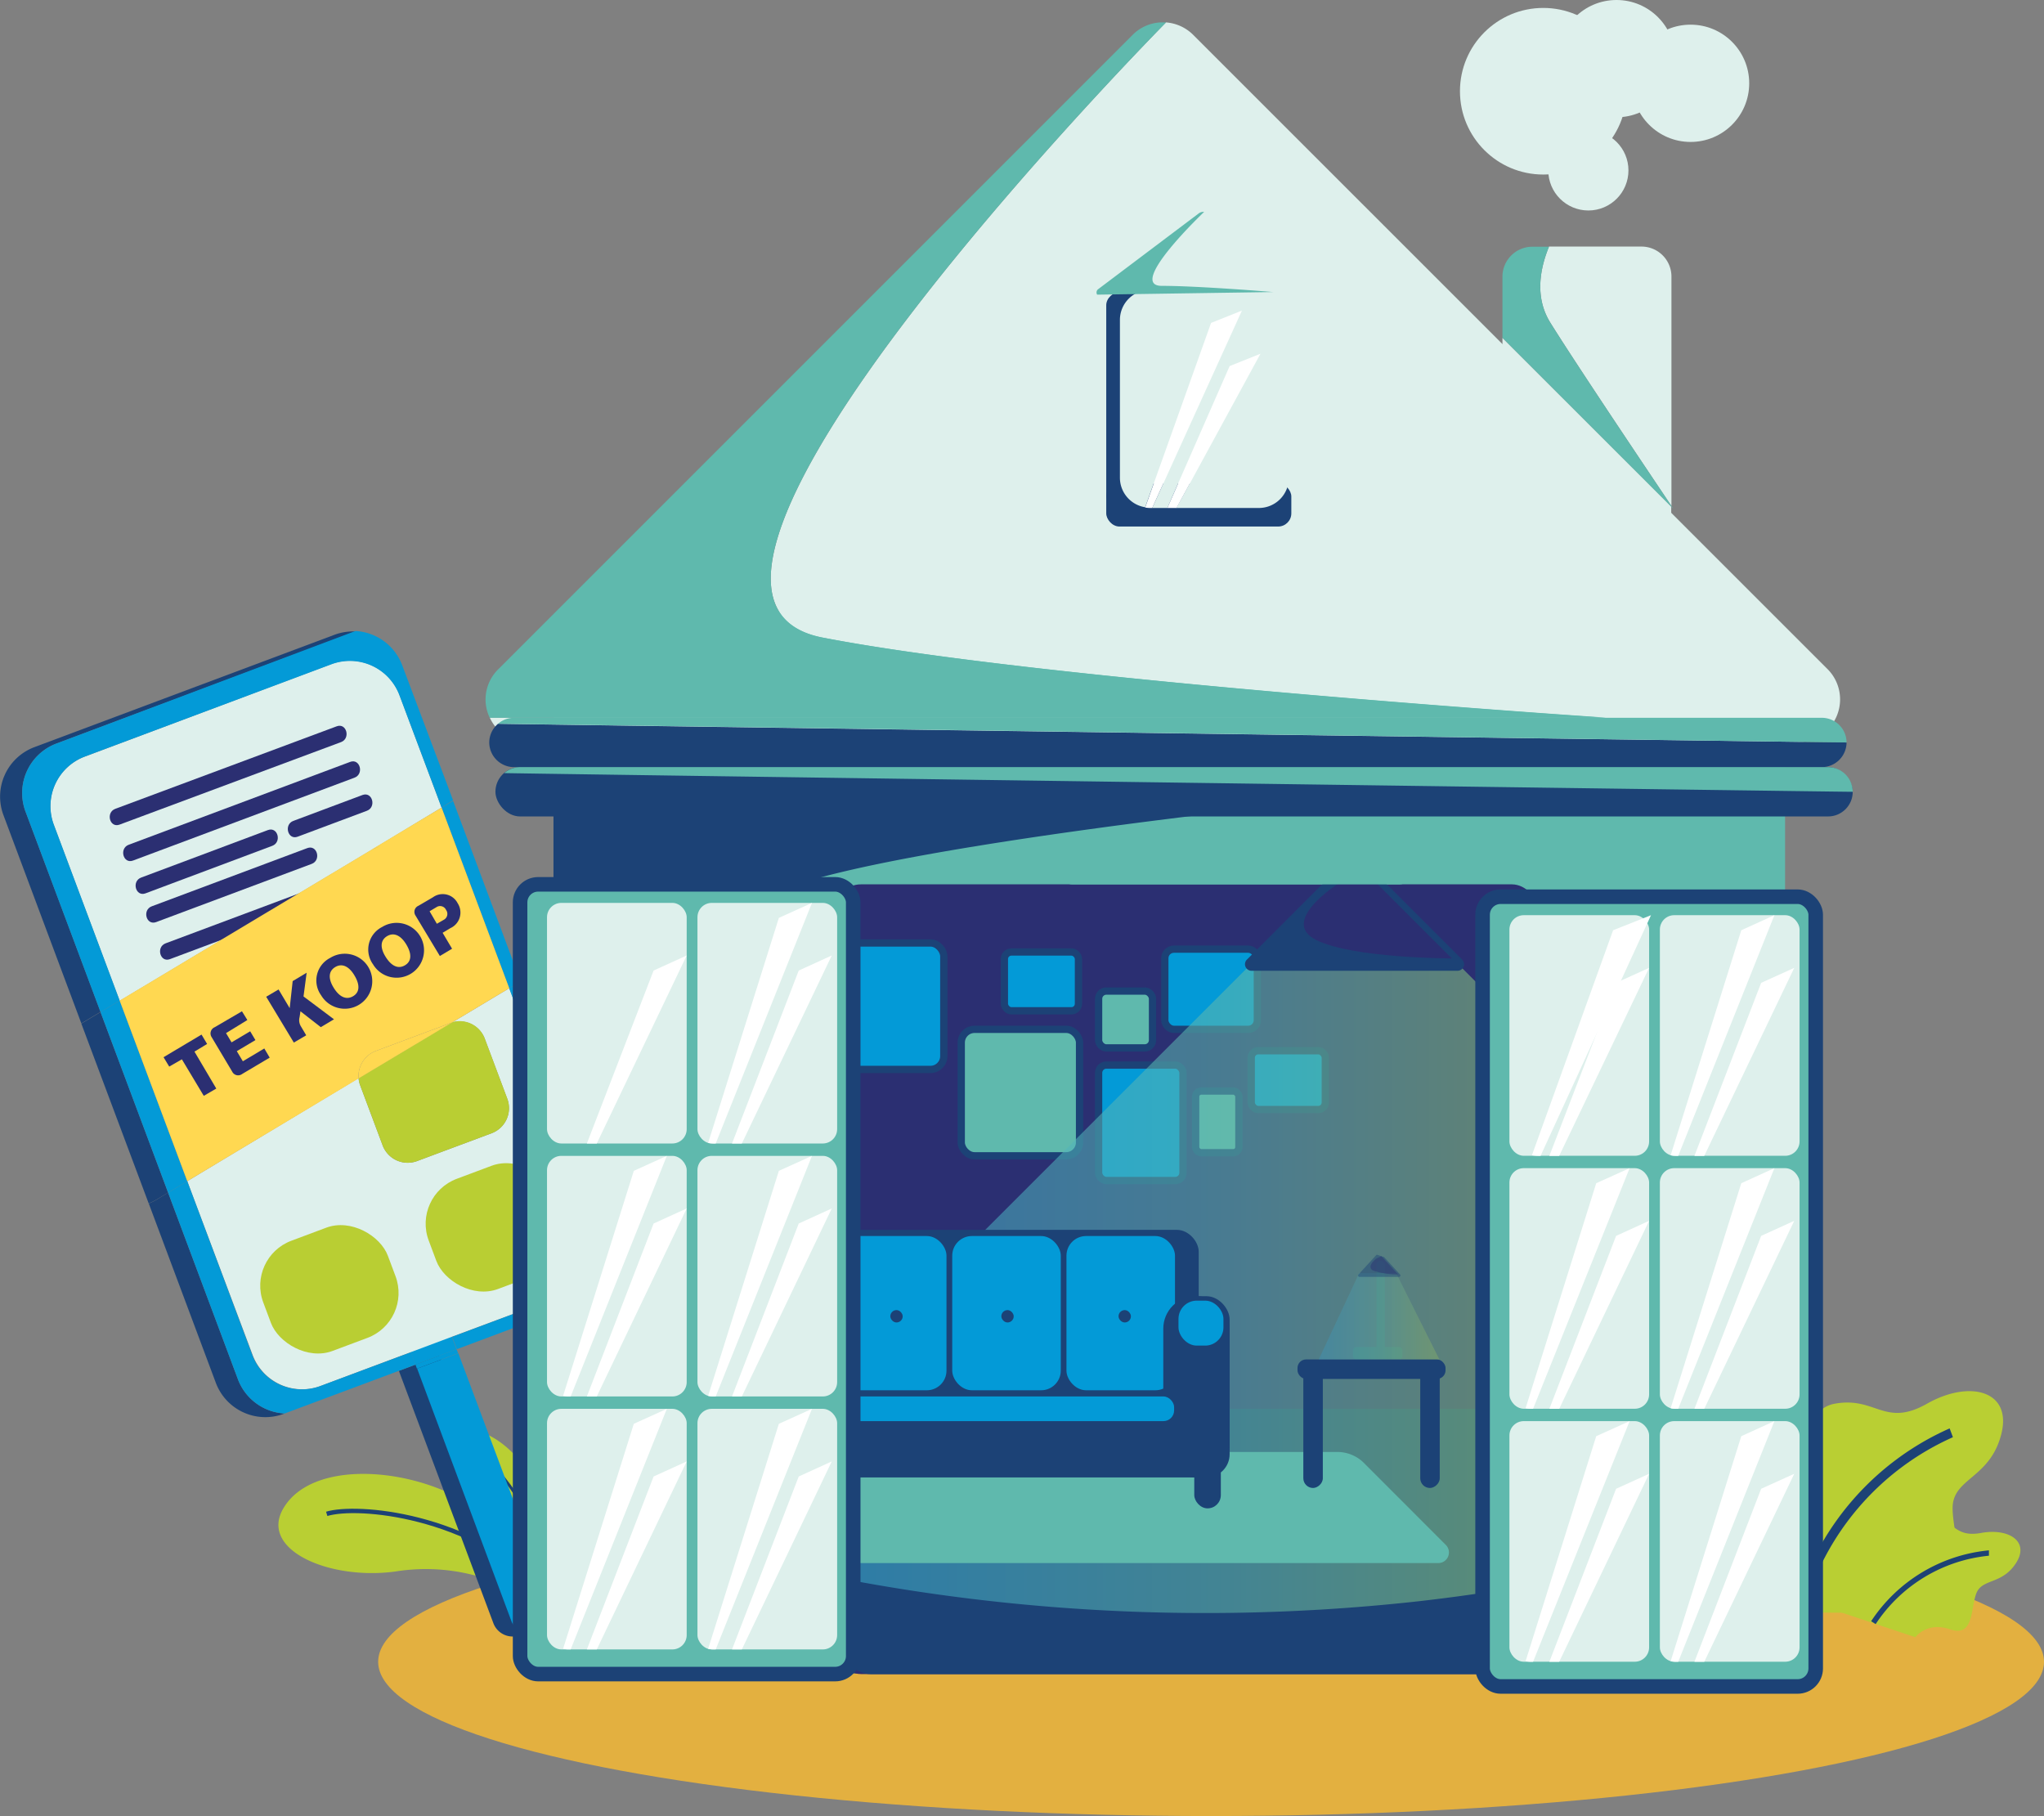 <?xml version="1.0" encoding="UTF-8"?> <svg xmlns="http://www.w3.org/2000/svg" xmlns:xlink="http://www.w3.org/1999/xlink" id="Layer_1" data-name="Layer 1" viewBox="0 0 280.96 249.61"><rect x="0" y="0" width="280.96" height="249.61" fill="#808080" stroke="none"/><defs><style>.cls-1{fill:#b9cf33;}.cls-2{fill:#1d4276;}.cls-3{fill:#e3b040;}.cls-4{fill:#def0ec;}.cls-17,.cls-5{fill:#1c4276;}.cls-12,.cls-6{fill:#039ad7;}.cls-18,.cls-7{fill:#2b2f72;}.cls-8{fill:#b9ce33;}.cls-9{fill:#ffd851;}.cls-10,.cls-13,.cls-15{fill:#5fb9ad;}.cls-11{fill:#fff;}.cls-12,.cls-13,.cls-15{stroke:#1c4276;stroke-miterlimit:10;}.cls-14{opacity:0.55;isolation:isolate;fill:url(#linear-gradient);}.cls-15{stroke-width:2px;}.cls-16{opacity:0.25;fill:url(#linear-gradient-2);}.cls-17,.cls-18{opacity:0.45;}</style><linearGradient id="linear-gradient" x1="92.91" y1="170.01" x2="237.71" y2="170.01" gradientUnits="userSpaceOnUse"><stop offset="0" stop-color="#2ba5de"></stop><stop offset="0.51" stop-color="#60b9ad"></stop><stop offset="1" stop-color="#add252"></stop></linearGradient><linearGradient id="linear-gradient-2" x1="181.27" y1="180.92" x2="197.85" y2="180.92" xlink:href="#linear-gradient"></linearGradient></defs><title>GRATIS_OPEN HUIS</title><path id="Path_71" data-name="Path 71" class="cls-1" d="M73.41,217.62a16.4,16.4,0,0,0-7.06-10.39C61.66,204,59,198,63,196.77c4.42-1.32,9.92,4.27,11.75,9.82a28.59,28.59,0,0,1,1.33,10.51Z"></path><path id="Path_72" data-name="Path 72" class="cls-2" d="M74.52,217c-.34-9-6.82-16-9.23-17.2l.17-.35c2.46,1.18,9.1,8.36,9.45,17.54Z"></path><path id="Path_71-2" data-name="Path 71" class="cls-1" d="M74,220.67A26.4,26.4,0,0,0,54.34,216c-9.09,1.24-18.8-3-15.36-8.73,3.81-6.39,16.41-5.73,24.6-1.12a45.78,45.78,0,0,1,13,11Z"></path><path id="Path_72-2" data-name="Path 72" class="cls-2" d="M74.65,218.74C64.45,208.42,49.13,207.12,45,208.37l-.18-.59c4.21-1.28,19.87,0,30.25,10.52Z"></path><ellipse class="cls-3" cx="166.47" cy="228.41" rx="114.49" ry="21.2"></ellipse><path class="cls-4" d="M45.57,91.27,11.63,104a7.28,7.28,0,0,0-4.25,9.33l9.07,24.23,34.7-20.79-16,6,16-6L60.7,111l-5.8-15.5A7.28,7.28,0,0,0,45.57,91.27ZM22,127.88l8.42-3.15Zm-2-5.27,17.08-6.39Zm20.59-7.76,9.79-3.66Z"></path><path class="cls-5" d="M67.82,223.11a2.82,2.82,0,0,0,3.61,1.65l.41-.16A2.81,2.81,0,0,0,73.48,221l-13-34.7-5.65,2.12Z"></path><path class="cls-6" d="M70.3,222.83a2.81,2.81,0,0,0,3.61,1.64l.4-.15A2.81,2.81,0,0,0,76,220.71L63,186l-5.66,2.11Z"></path><rect class="cls-6" x="57.01" y="186.48" width="6.04" height="0.6" transform="translate(-61.66 32.89) rotate(-20.52)"></rect><path class="cls-6" d="M51.45,163.23l-.4.15A2.81,2.81,0,0,0,49.4,167l7.7,20.57,5.66-2.12-7.7-20.56A2.81,2.81,0,0,0,51.45,163.23Z"></path><path class="cls-7" d="M16.44,113.34,46.88,102c1.34-.5.76-2.68-.6-2.17L15.85,111.17c-1.35.5-.77,2.68.59,2.17Z"></path><path class="cls-7" d="M18.29,118.28l30.44-11.39c1.34-.5.76-2.68-.6-2.17L17.69,116.11c-1.34.5-.76,2.68.6,2.17Z"></path><path class="cls-7" d="M20,122.79l17.42-6.53c1.35-.5.77-2.67-.59-2.17l-17.43,6.53c-1.34.5-.76,2.67.6,2.17Z"></path><path class="cls-7" d="M40.92,115l9.51-3.56c1.34-.5.76-2.67-.6-2.17l-9.51,3.56c-1.34.5-.76,2.68.6,2.17Z"></path><path class="cls-4" d="M62.1,140.56a3.67,3.67,0,0,1,4.53,2.21l3.1,8.27a3.68,3.68,0,0,1-2.15,4.72l-10.26,3.83a3.68,3.68,0,0,1-4.72-2.15l-3.09-8.26a3.54,3.54,0,0,1-.22-1L25.74,162.35l9,23.92A7.27,7.27,0,0,0,44,190.52l12.44-4.66,5.66-2.12L78,177.82a7.28,7.28,0,0,0,4.25-9.33L70,135.83Z"></path><path class="cls-7" d="M21.46,126.74l21.38-8c1.35-.5.76-2.68-.6-2.17l-21.38,8c-1.34.5-.76,2.67.6,2.17Z"></path><path class="cls-7" d="M23.36,131.83l21.39-8c1.34-.5.76-2.68-.6-2.17l-21.39,8c-1.34.5-.76,2.68.6,2.17Z"></path><rect class="cls-8" x="36.12" y="169.14" width="18.29" height="16.17" rx="6.59" transform="translate(-59.24 27.1) rotate(-20.52)"></rect><rect class="cls-8" x="58.87" y="160.62" width="18.29" height="16.17" rx="6.59" transform="translate(-54.82 34.54) rotate(-20.52)"></rect><path class="cls-5" d="M3.5,111.53a7.27,7.27,0,0,1,4.25-9.33L48.91,86.8a7.35,7.35,0,0,0-2.91.44L4.71,102.7A7.26,7.26,0,0,0,.46,112l10.72,28.66,2.64-1.58Z"></path><path class="cls-5" d="M32.71,189.59l-9.6-25.66-1.66,1a7.21,7.21,0,0,1-1,.49l9.23,24.68A7.27,7.27,0,0,0,39,194.33l.13-.05A7.27,7.27,0,0,1,32.71,189.59Z"></path><path class="cls-6" d="M34.69,186.27l-8.95-23.92-2.63,1.58,9.6,25.66a7.27,7.27,0,0,0,6.42,4.69l18-6.72-.64-1.7L44,190.52A7.27,7.27,0,0,1,34.69,186.27Z"></path><path class="cls-6" d="M3.5,111.53l10.32,27.58,2.63-1.58L7.38,113.3A7.28,7.28,0,0,1,11.63,104l33.94-12.7a7.28,7.28,0,0,1,9.33,4.25L60.7,111l1.58-1-7-18.58a7.28,7.28,0,0,0-6.42-4.69L7.75,102.2A7.27,7.27,0,0,0,3.5,111.53Z"></path><path class="cls-6" d="M82.21,168.49A7.28,7.28,0,0,1,78,177.82l-15.84,5.92.64,1.7,17.53-6.56a7.27,7.27,0,0,0,4.25-9.33l-13-34.66-1.59.94Z"></path><path class="cls-8" d="M49.51,149.18l3.09,8.26a3.68,3.68,0,0,0,4.72,2.15l10.26-3.83A3.68,3.68,0,0,0,69.73,151l-3.1-8.27a3.67,3.67,0,0,0-4.53-2.21l-12.81,7.67A3.54,3.54,0,0,0,49.51,149.18Z"></path><path class="cls-5" d="M23.11,163.93l-9.29-24.82-2.64,1.58,9.26,24.72a7.21,7.21,0,0,0,1-.49Z"></path><polygon class="cls-6" points="13.82 139.11 23.11 163.93 25.74 162.35 16.45 137.53 13.82 139.11"></polygon><polygon class="cls-6" points="60.7 111.02 69.98 135.83 71.56 134.89 62.28 110.07 60.7 111.02"></polygon><path class="cls-9" d="M52.31,116.3l-1.16.44-34.7,20.79,9.29,24.82,23.55-14.12a3.71,3.71,0,0,1,2.37-3.78l10.25-3.83a1.39,1.39,0,0,1,.19-.06L70,135.83,60.7,111l-9.55,5.72ZM32.42,130,24,133.11Zm1.75,5.3-8.42,3.16Zm-6.47,8.27,9.79-3.66Z"></path><path class="cls-9" d="M51.66,144.45a3.71,3.71,0,0,0-2.37,3.78l12.81-7.67a1.39,1.39,0,0,0-.19.06Z"></path><path class="cls-7" d="M25,145.6l-1.74,1-.78-1.29,5.22-3.11.77,1.29-1.74,1.05,3,5.08-1.72,1Z"></path><path class="cls-7" d="M31.91,147.28l-2.82-4.73a.92.92,0,0,1,.4-1.35L33.26,139,34,140.2,31.07,142l.76,1.27,2.56-1.52.72,1.21-2.56,1.52.83,1.39,2.95-1.76.74,1.26-3.79,2.25A.91.91,0,0,1,31.91,147.28Z"></path><path class="cls-7" d="M36.59,137l1.7-1,1.53,2.57.41-3.72,1.92-1.15-.43,3.26,4.19,3.14-1.81,1.08L41.3,139l-.12.8a1.63,1.63,0,0,0,.2,1.3l.71,1.2-1.7,1Z"></path><path class="cls-7" d="M44.14,136.8a3.48,3.48,0,0,1,1.25-5.14,3.78,3.78,0,1,1-1.25,5.14Zm4.58-2.73c-.76-1.28-1.72-1.7-2.64-1.15s-1,1.57-.21,2.85,1.74,1.7,2.66,1.16S49.5,135.37,48.72,134.07Z"></path><path class="cls-7" d="M51.28,132.55a3.47,3.47,0,0,1,1.25-5.14,3.77,3.77,0,1,1-1.25,5.14Zm4.57-2.73c-.76-1.27-1.72-1.7-2.64-1.15s-1,1.57-.2,2.85,1.73,1.7,2.65,1.16S56.63,131.12,55.85,129.82Z"></path><path class="cls-7" d="M57.12,125.85a.91.91,0,0,1,.39-1.35l2-1.17a2.3,2.3,0,0,1,3.4.82,2.35,2.35,0,0,1-1,3.42l-1.07.64,1.3,2.19-1.68,1Zm3.87.58a.92.92,0,0,0,.32-1.37.9.9,0,0,0-1.32-.37l-.94.56,1,1.72Z"></path><path class="cls-10" d="M241.1,84.24,79,83.94a2.88,2.88,0,0,0-2.88,2.87v23.9l101.42-.18s-78,6.78-76.33,17S88.45,224.17,103.72,225s91.86,5,91.86,5h46.91a2.89,2.89,0,0,0,2.88-2.88V86.81C245.37,85.23,242.68,84.24,241.1,84.24Z"></path><path class="cls-5" d="M103.72,125c.85-6.79,73.78-14.42,73.78-14.42l-101.42.18V227.14A2.86,2.86,0,0,0,78.93,230H195.58s-63.36-4.24-85.08-16C90.15,203,102.44,135.18,103.72,125Z"></path><path class="cls-4" d="M251.24,92,164,4.78a5.9,5.9,0,0,0-3.73-1.7S82.52,81.7,113.05,87.63s107.69,11,107.69,11H67.32a5.79,5.79,0,0,0,5.32,3.39H247.08A5.89,5.89,0,0,0,251.24,92Z"></path><rect class="cls-5" x="68.1" y="105.44" width="186.57" height="6.78" rx="3.39"></rect><path class="cls-5" d="M67.25,102.05a3.41,3.41,0,0,0,3.39,3.39H250.43a3.41,3.41,0,0,0,3.39-3.39c-2.53,0-183.67-2.52-185.36-2.57A3.38,3.38,0,0,0,67.25,102.05Z"></path><path class="cls-10" d="M250.43,98.66H70.64a3.32,3.32,0,0,0-2.18.82c1.69,0,182.83,2.57,185.36,2.57A3.4,3.4,0,0,0,250.43,98.66Z"></path><rect class="cls-5" x="140.18" y="52.01" width="29.68" height="5.94" rx="1.81" transform="translate(210.01 -100.04) rotate(90)"></rect><rect class="cls-5" x="152.06" y="66.43" width="25.44" height="5.94" rx="1.81"></rect><path class="cls-10" d="M251.28,105.44H71.49a3.38,3.38,0,0,0-2.18.82c1.69.06,182.83,2.57,185.36,2.57A3.41,3.41,0,0,0,251.28,105.44Z"></path><path class="cls-4" d="M173.07,39.85h-15A4.12,4.12,0,0,0,153.94,44V65.72a4.11,4.11,0,0,0,3.47,4l9.06-25.38,4.24-1.69L158.38,69.82h2.08L169,50.32l4.24-1.7-11.54,21.2h11.35a4.11,4.11,0,0,0,4.1-4.1V44A4.11,4.11,0,0,0,173.07,39.85Z"></path><path class="cls-11" d="M166.47,44.38l-9.06,25.38a4.48,4.48,0,0,0,.64.06h.33l12.33-27.13Z"></path><polygon class="cls-11" points="169.02 50.32 160.46 69.82 161.72 69.82 173.26 48.62 169.02 50.32"></polygon><path class="cls-4" d="M213.12,44.38C217,50.61,228,66.93,229.75,69.55V38a4.12,4.12,0,0,0-4.1-4.11H212.92C211.68,36.92,210.92,40.88,213.12,44.38Z"></path><path class="cls-4" d="M206.52,46.44V74.62a4.12,4.12,0,0,0,4.1,4.11h15a4.12,4.12,0,0,0,4.1-4.11v-5Z"></path><path class="cls-10" d="M230,69.92l-.25-.37v.12Z"></path><path class="cls-10" d="M229.75,69.55C228,66.93,217,50.61,213.12,44.38c-2.2-3.5-1.44-7.46-.2-10.47h-2.3a4.12,4.12,0,0,0-4.1,4.11v8.42l23.23,23.23Z"></path><path class="cls-10" d="M113.05,87.63C82.52,81.7,160.29,3.08,160.29,3.08h-.8a5.83,5.83,0,0,0-3.79,1.7L68.48,92a5.8,5.8,0,0,0-1.16,6.66H220.74S143.58,93.57,113.05,87.63Z"></path><path class="cls-10" d="M159.69,39.29c-4.89,0,5.83-10.17,5.83-10.17h-.13a1.05,1.05,0,0,0-.6.2L151,39.71a.57.57,0,0,0-.19.79L175,40.14S164.78,39.29,159.69,39.29Z"></path><circle class="cls-4" cx="212.13" cy="12.54" r="11.45"></circle><circle class="cls-4" cx="222.2" cy="8.06" r="8.06"></circle><circle class="cls-4" cx="218.33" cy="23.42" r="5.51"></circle><circle class="cls-4" cx="232.38" cy="11.45" r="8.06"></circle><rect class="cls-7" x="114.74" y="121.55" width="96.68" height="108.55" rx="3.61"></rect><path id="Path_199" data-name="Path 199" class="cls-1" d="M237.27,221.62a19.49,19.49,0,0,1,0-10.28c1.52-5.75,7.37-4.92,9.9-6.41s-.59-11,5.06-12,6.82,3.31,12.66,0,11.75-1.81,10.19,4.23-6.59,6-6.68,10c-.09,3.67,2.78,10.07-3.2,10.07s-7.32,4.44-7.32,4.44Z"></path><path id="Path_200" data-name="Path 200" class="cls-2" d="M247.87,221.67l-1.25-.34a38.09,38.09,0,0,1,21.37-25l.45,1.21A36.76,36.76,0,0,0,247.87,221.67Z"></path><path id="Path_199-2" data-name="Path 199" class="cls-1" d="M252.06,221.28a11.16,11.16,0,0,1,1.87-5.59c1.88-2.86,4.91-1.34,6.56-1.69s1.69-6.11,4.94-5.61,3.11,3,6.89,2.31,6.73,1.16,4.78,4.16-4.68,2.06-5.46,4.19-.32,6-3.57,4.9-4.79,1.08-4.79,1.08Z"></path><path id="Path_200-2" data-name="Path 200" class="cls-2" d="M257.82,223.23l-.62-.4a21.87,21.87,0,0,1,16.19-9.74l0,.74A21.09,21.09,0,0,0,257.82,223.23Z"></path><rect class="cls-12" x="151.01" y="146.39" width="11.6" height="15.87" rx="1.07"></rect><rect class="cls-13" x="151.01" y="136.22" width="7.41" height="7.81" rx="1.06"></rect><rect class="cls-13" x="132.13" y="141.48" width="16.26" height="17.38" rx="1.83"></rect><rect class="cls-12" x="113.47" y="129.61" width="16.26" height="17.38" rx="1.83"></rect><rect class="cls-13" x="164.35" y="149.96" width="5.94" height="8.48" rx="0.77"></rect><rect class="cls-12" x="160.11" y="130.46" width="12.72" height="11.02" rx="1.25"></rect><rect class="cls-12" x="138.06" y="130.85" width="10.18" height="8.08" rx="0.96"></rect><rect class="cls-12" x="171.99" y="144.42" width="10.18" height="8.08" rx="0.96"></rect><rect class="cls-5" x="115.59" y="193.64" width="119.57" height="36.47" rx="4.14"></rect><rect class="cls-5" x="189.21" y="173.29" width="1.15" height="13.56" rx="0.57"></rect><rect class="cls-5" x="188.52" y="182.61" width="1.7" height="6.78" rx="0.44" transform="translate(375.37 -3.37) rotate(90)"></rect><path class="cls-14" d="M237.71,211.56a259.89,259.89,0,0,1-42.63,8.52,266.09,266.09,0,0,1-102.17-8.52l93.28-93.28,51.52,51.52Z"></path><path class="cls-10" d="M197.71,214.84H91.6a1.48,1.48,0,0,1-1-.43L82,205.85c-2.51-2.51-.32-6.28,3.64-6.28h98.1a5.18,5.18,0,0,1,3.64,1.41l11.35,11.36A1.46,1.46,0,0,1,197.71,214.84Z"></path><rect class="cls-5" x="91.85" y="178.16" width="77.17" height="24.91" rx="3.19"></rect><rect class="cls-5" x="96.71" y="169.04" width="68.06" height="24.91" rx="3"></rect><rect class="cls-5" x="93.06" y="200.64" width="3.65" height="6.68" rx="1.82"></rect><rect class="cls-6" x="99.48" y="169.89" width="14.92" height="21.2" rx="2.7"></rect><rect class="cls-5" x="164.16" y="200.64" width="3.65" height="6.68" rx="1.82"></rect><rect class="cls-5" x="91.85" y="178.16" width="9.11" height="24.91" rx="4.46"></rect><rect class="cls-6" x="92.45" y="178.77" width="6.18" height="6.18" rx="2.51"></rect><rect class="cls-6" x="146.59" y="169.89" width="14.92" height="21.2" rx="2.7"></rect><rect class="cls-6" x="130.89" y="169.89" width="14.92" height="21.2" rx="2.7"></rect><rect class="cls-5" x="159.9" y="178.16" width="9.11" height="24.91" rx="4.46"></rect><rect class="cls-6" x="115.18" y="169.89" width="14.92" height="21.2" rx="2.7"></rect><rect class="cls-5" x="122.38" y="180.07" width="1.7" height="1.7" rx="0.85"></rect><rect class="cls-5" x="137.64" y="180.07" width="1.7" height="1.7" rx="0.85"></rect><rect class="cls-6" x="161.99" y="178.77" width="6.18" height="6.18" rx="2.51"></rect><rect class="cls-5" x="153.75" y="180.07" width="1.7" height="1.7" rx="0.85"></rect><rect class="cls-5" x="106.26" y="180.07" width="1.7" height="1.7" rx="0.85"></rect><rect class="cls-6" x="99.48" y="191.94" width="61.91" height="3.39" rx="1.47"></rect><rect class="cls-15" x="203.79" y="123.25" width="45.79" height="108.55" rx="2.48"></rect><rect class="cls-4" x="207.48" y="125.79" width="19.2" height="33.07" rx="1.97"></rect><rect class="cls-4" x="228.16" y="125.79" width="19.2" height="33.07" rx="1.97"></rect><rect class="cls-4" x="207.48" y="160.56" width="19.2" height="33.07" rx="1.97"></rect><rect class="cls-4" x="228.16" y="160.56" width="19.2" height="33.07" rx="1.97"></rect><rect class="cls-4" x="207.48" y="195.33" width="19.2" height="33.07" rx="1.97"></rect><rect class="cls-4" x="228.16" y="195.33" width="19.2" height="33.07" rx="1.97"></rect><path class="cls-11" d="M239.35,127.86l-9.71,30.93a3.83,3.83,0,0,0,.68.08h.36l13.22-33.08Z"></path><polygon class="cls-11" points="242.08 135.09 232.91 158.87 234.26 158.87 246.63 133.03 242.08 135.09"></polygon><polygon class="cls-11" points="222.14 135.09 212.97 158.87 214.32 158.87 226.68 133.03 222.14 135.09"></polygon><path class="cls-11" d="M219.41,162.63l-9.71,30.93a3.72,3.72,0,0,0,.68.08h.35L224,160.56Z"></path><polygon class="cls-11" points="222.14 169.87 212.97 193.64 214.32 193.64 226.68 167.8 222.14 169.87"></polygon><path class="cls-11" d="M219.41,197.4l-9.71,30.93a3.72,3.72,0,0,0,.68.08h.35L224,195.33Z"></path><polygon class="cls-11" points="222.14 204.63 212.97 228.41 214.32 228.41 226.68 202.57 222.14 204.63"></polygon><path class="cls-11" d="M239.35,162.63l-9.71,30.93a3.83,3.83,0,0,0,.68.08h.36l13.22-33.08Z"></path><polygon class="cls-11" points="242.08 169.87 232.91 193.64 234.26 193.64 246.63 167.8 242.08 169.87"></polygon><path class="cls-11" d="M239.35,197.4l-9.71,30.93a3.83,3.83,0,0,0,.68.08h.36l13.22-33.08Z"></path><polygon class="cls-11" points="242.08 204.63 232.91 228.41 234.26 228.41 246.63 202.57 242.08 204.63"></polygon><rect class="cls-15" x="71.49" y="121.55" width="45.79" height="108.55" rx="2.48"></rect><rect class="cls-4" x="75.19" y="124.1" width="19.2" height="33.07" rx="1.97"></rect><rect class="cls-4" x="95.87" y="124.1" width="19.2" height="33.07" rx="1.97"></rect><rect class="cls-4" x="75.19" y="158.87" width="19.2" height="33.07" rx="1.97"></rect><rect class="cls-4" x="95.87" y="158.87" width="19.2" height="33.07" rx="1.97"></rect><rect class="cls-4" x="75.19" y="193.64" width="19.2" height="33.07" rx="1.97"></rect><rect class="cls-4" x="95.87" y="193.64" width="19.2" height="33.07" rx="1.97"></rect><path class="cls-11" d="M107.06,126.16l-9.72,30.93a3.94,3.94,0,0,0,.69.08h.35l13.23-33.07Z"></path><polygon class="cls-11" points="109.79 133.4 100.62 157.17 101.97 157.17 114.33 131.33 109.79 133.4"></polygon><polygon class="cls-11" points="89.84 133.4 80.67 157.17 82.03 157.17 94.39 131.33 89.84 133.4"></polygon><path class="cls-11" d="M87.12,160.93,77.4,191.86a3.94,3.94,0,0,0,.68.08h.36l13.22-33.07Z"></path><polygon class="cls-11" points="89.84 168.17 80.67 191.94 82.03 191.94 94.39 166.1 89.84 168.17"></polygon><path class="cls-11" d="M87.12,195.7,77.4,226.63a3.94,3.94,0,0,0,.68.08h.36l13.22-33.07Z"></path><polygon class="cls-11" points="89.84 202.94 80.67 226.71 82.03 226.71 94.39 200.87 89.84 202.94"></polygon><path class="cls-11" d="M107.06,160.93l-9.72,30.93a3.94,3.94,0,0,0,.69.08h.35l13.23-33.07Z"></path><polygon class="cls-11" points="109.79 168.17 100.62 191.94 101.97 191.94 114.33 166.1 109.79 168.17"></polygon><path class="cls-11" d="M107.06,195.7l-9.72,30.93a3.94,3.94,0,0,0,.69.08h.35l13.23-33.07Z"></path><polygon class="cls-11" points="109.79 202.94 100.62 226.71 101.97 226.71 114.33 200.87 109.79 202.94"></polygon><path class="cls-5" d="M184.11,119.18,171.4,131.89a.9.9,0,0,0,.64,1.54h28.3a.9.9,0,0,0,.64-1.54l-11.45-11.45a.94.94,0,0,0-.37-.22L185,119A.91.91,0,0,0,184.11,119.18Z"></path><path class="cls-7" d="M183.9,121.49s-8.1,5.15-3,7.7,18.66,2.54,18.66,2.54l-11.88-11.87Z"></path><rect class="cls-10" x="146.12" y="115.62" width="47.49" height="5.94" rx="1.2"></rect><rect class="cls-5" x="178.35" y="186.85" width="20.35" height="2.68" rx="1.18"></rect><rect class="cls-5" x="188.12" y="194.75" width="16.87" height="2.68" rx="1.34" transform="translate(392.65 -0.47) rotate(90)"></rect><rect class="cls-5" x="172.05" y="194.75" width="16.87" height="2.68" rx="1.34" transform="translate(376.58 15.6) rotate(90)"></rect><polygon class="cls-16" points="186.83 174.98 181.27 186.85 197.85 186.85 191.91 174.98 186.83 174.98"></polygon><path class="cls-11" d="M221.73,127.86l-11.16,30.93a5.16,5.16,0,0,0,.78.08h.41l15.18-33.08Z"></path><path class="cls-17" d="M189.19,172.49l-2.46,2.69a.2.2,0,0,0,.12.33h5.47a.2.2,0,0,0,.13-.33l-2.22-2.42a.18.18,0,0,0-.07,0l-.8-.27A.16.16,0,0,0,189.19,172.49Z"></path><path class="cls-18" d="M189.15,173s-1.4,1.09-.42,1.63a10.13,10.13,0,0,0,3.44.54l-2.29-2.52Z"></path></svg> 
